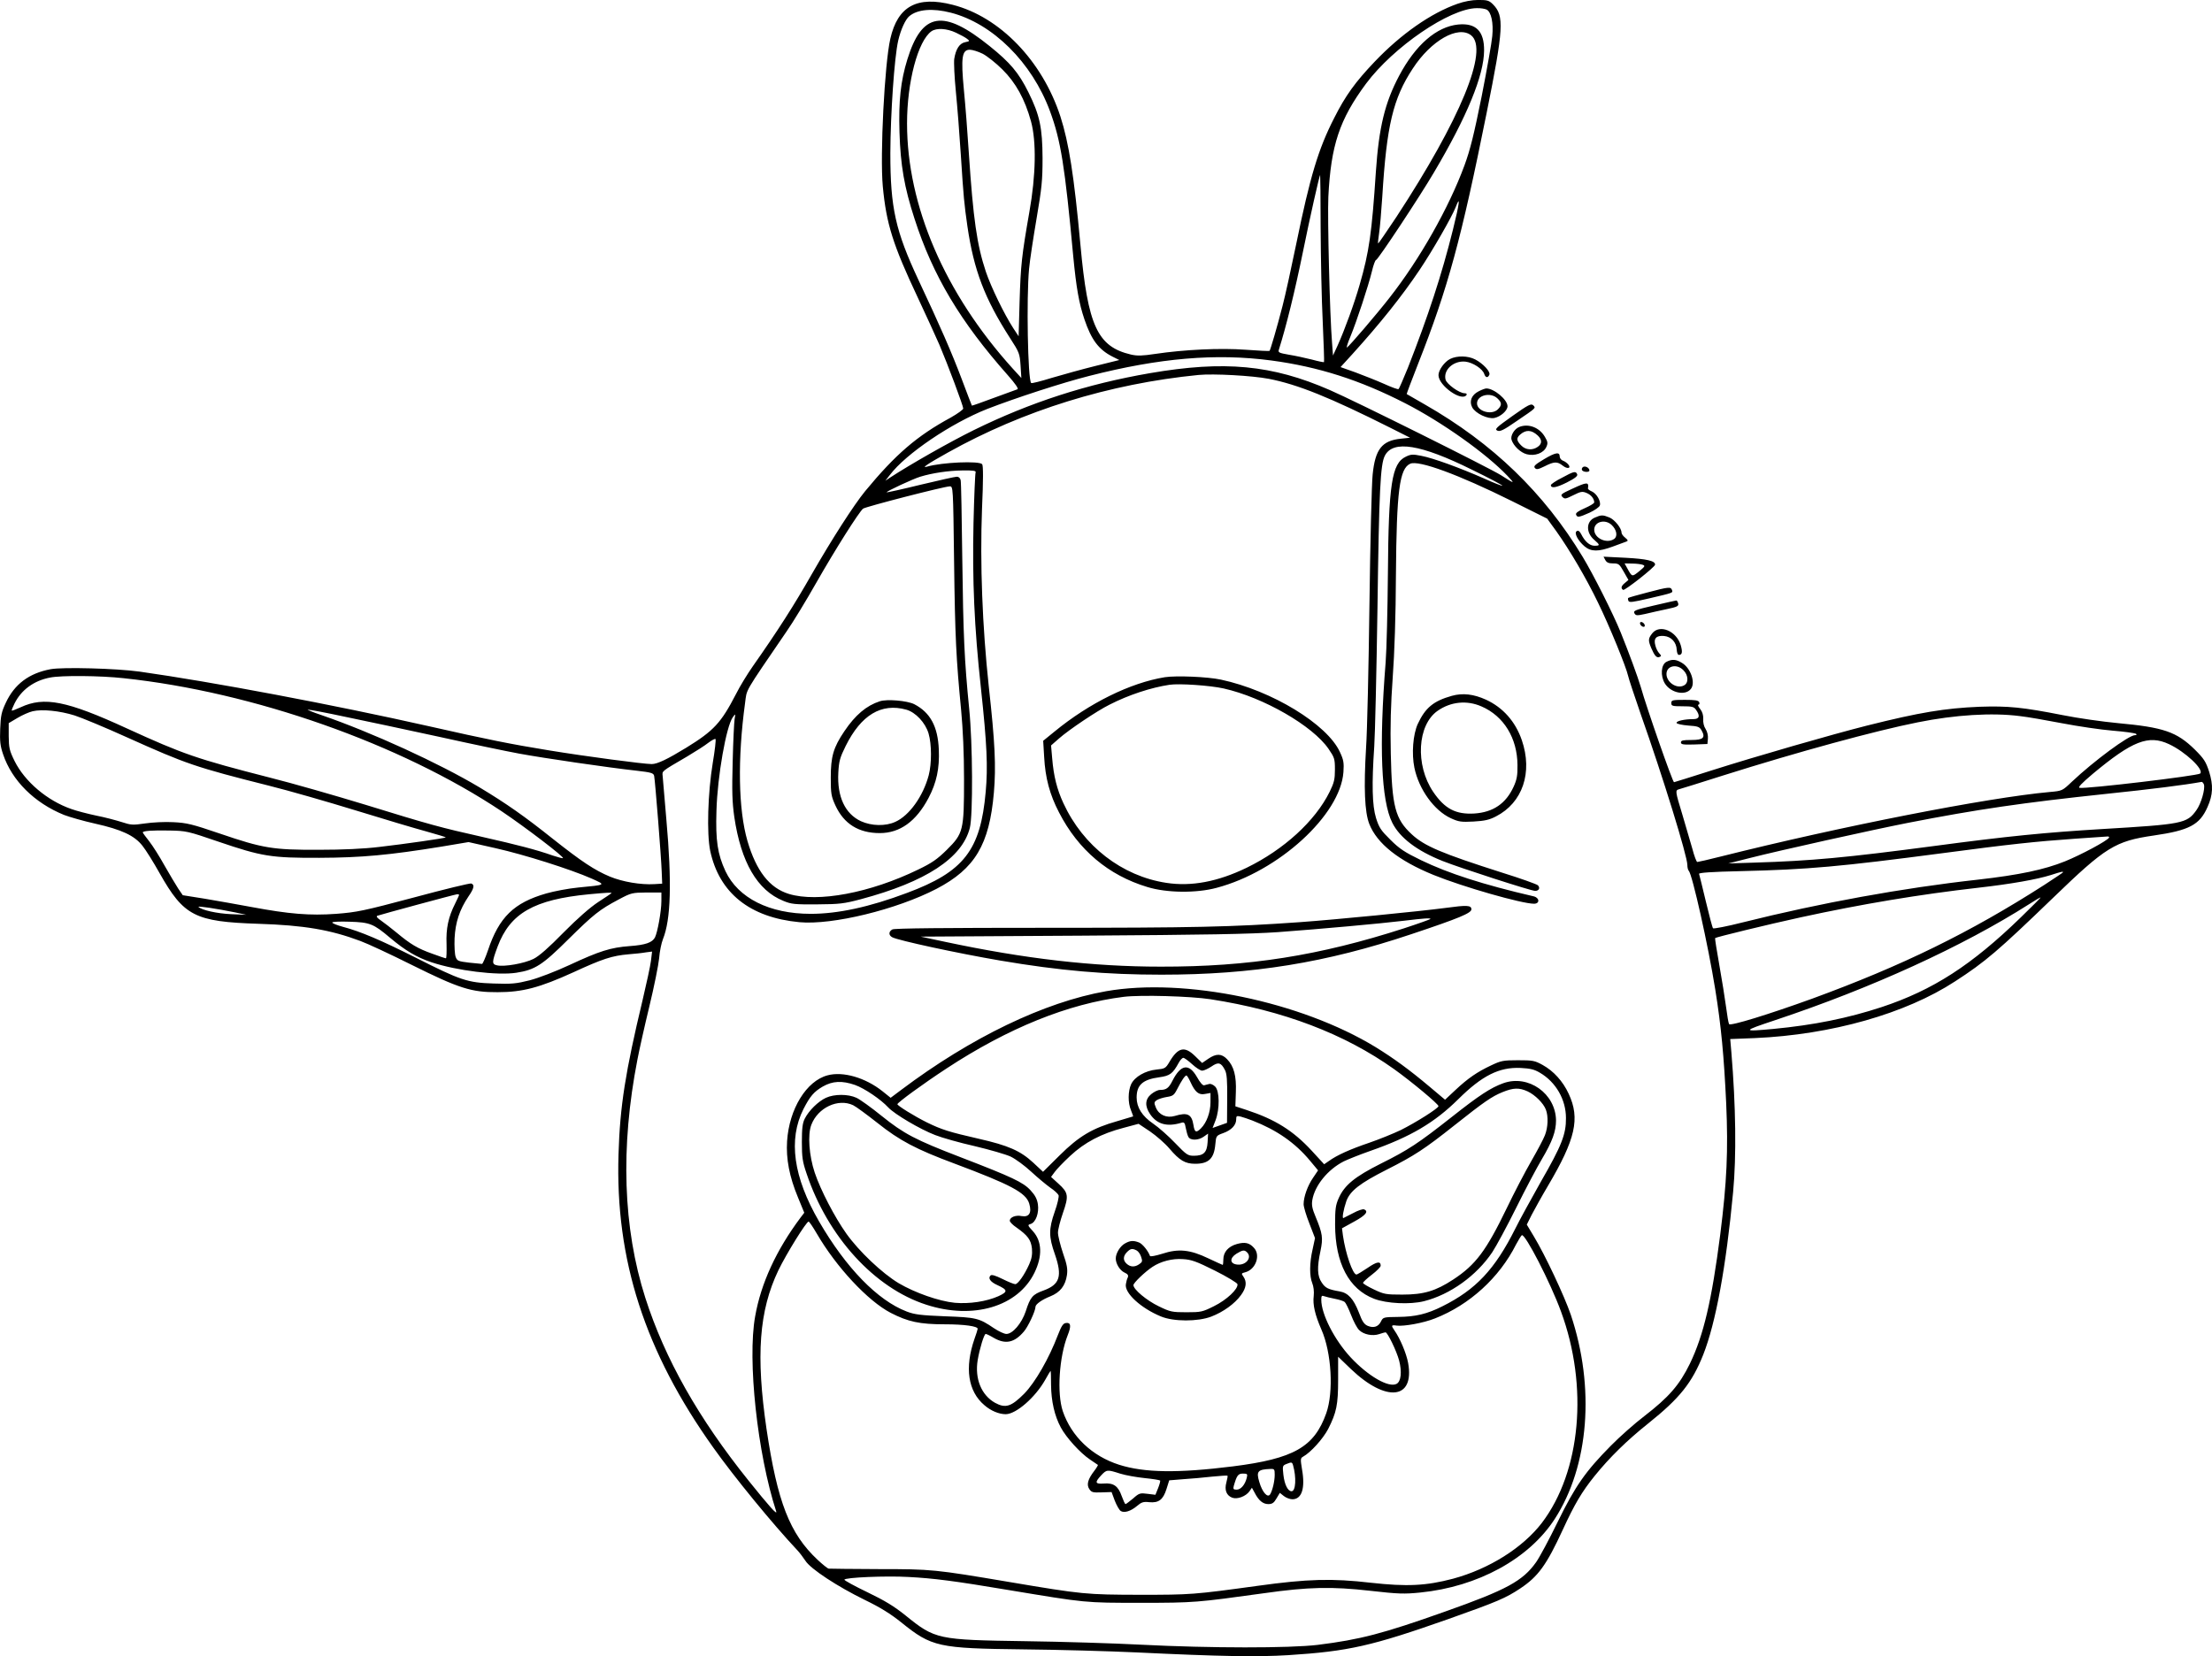 <?xml version="1.0" encoding="UTF-8"?>
<svg xmlns="http://www.w3.org/2000/svg" version="1.0" viewBox="0 0 1377.692 1031.72" preserveAspectRatio="xMidYMid meet">
  <g transform="translate(-18.074,1561.98) scale(0.1,-0.1)" fill="#000000" stroke="none">
    <path d="M9258 15596 c-165 -58 -351 -188 -515 -360 -121 -127 -182 -211 -253 -352 -98 -192 -149 -360 -236 -784 -31 -151 -69 -324 -85 -385 -34 -133 -76 -275 -81 -281 -2 -2 -69 1 -148 7 -158 12 -384 1 -565 -26 -80 -12 -110 -13 -150 -4 -209 49 -269 178 -315 683 -40 434 -72 636 -125 801 -113 346 -377 620 -671 695 -222 57 -342 -9 -388 -211 -36 -156 -65 -725 -47 -920 22 -234 63 -364 218 -693 51 -109 112 -242 135 -295 51 -120 148 -379 148 -396 0 -7 -35 -32 -77 -56 -212 -115 -345 -230 -534 -459 -71 -87 -206 -297 -334 -520 -107 -188 -209 -348 -365 -570 -33 -47 -81 -125 -106 -175 -92 -178 -137 -227 -309 -333 -116 -71 -180 -102 -215 -102 -50 0 -413 48 -638 85 -240 39 -389 69 -742 149 -613 138 -1352 277 -1810 342 -144 20 -479 29 -554 15 -134 -25 -225 -93 -279 -209 -27 -57 -32 -81 -35 -162 -3 -78 0 -106 18 -159 55 -164 195 -303 380 -378 34 -13 121 -38 193 -54 165 -37 245 -74 295 -138 21 -26 69 -103 107 -171 151 -267 219 -302 615 -315 284 -9 448 -37 635 -107 44 -16 188 -83 320 -149 296 -147 372 -171 535 -170 155 0 261 28 472 124 182 84 241 103 343 112 39 3 87 8 108 12 l39 5 -7 -58 c-4 -33 -28 -142 -52 -244 -107 -447 -141 -660 -150 -960 -21 -657 164 -1231 591 -1829 130 -183 369 -475 525 -641 13 -14 34 -42 48 -63 32 -51 200 -161 372 -245 95 -46 159 -86 225 -139 190 -153 230 -162 761 -168 215 -2 532 -11 705 -19 521 -25 751 -29 945 -17 376 24 520 57 997 225 307 109 356 130 448 191 111 74 163 146 264 365 73 159 119 237 199 336 93 115 201 221 334 327 195 156 272 252 342 428 78 198 142 546 186 1013 21 223 17 536 -11 872 l-7 81 154 6 c476 21 938 152 1246 353 190 123 269 191 610 520 329 318 387 354 628 389 221 32 286 66 335 178 34 76 36 135 10 219 -21 64 -32 81 -89 138 -113 111 -195 139 -479 165 -96 9 -251 31 -345 50 -249 49 -339 58 -517 52 -216 -9 -373 -35 -700 -117 -218 -55 -690 -191 -970 -280 -124 -40 -229 -72 -233 -73 -8 -2 -171 464 -207 593 -19 64 -73 211 -125 340 -47 116 -171 362 -237 471 -241 399 -560 707 -983 949 -60 35 -111 64 -113 65 -1 1 31 87 72 191 185 469 268 775 426 1561 106 526 110 604 40 675 -25 25 -35 28 -92 28 -40 0 -87 -9 -130 -24z m182 -36 c29 -15 43 -84 35 -165 -3 -38 -33 -207 -66 -375 -48 -238 -71 -332 -107 -430 -97 -264 -278 -584 -467 -825 -81 -104 -249 -300 -265 -310 -5 -3 4 27 21 67 40 97 112 316 134 406 9 39 21 72 26 72 11 0 275 399 361 546 206 348 311 604 312 759 1 121 -51 173 -162 162 -135 -14 -265 -127 -367 -319 -89 -168 -126 -321 -145 -598 -25 -380 -42 -501 -101 -704 -33 -116 -93 -280 -137 -378 l-29 -63 -6 80 c-14 170 -29 777 -23 909 16 320 69 481 235 705 170 228 520 468 689 470 24 1 52 -4 62 -9z m-3338 -19 c261 -67 506 -310 618 -613 68 -184 93 -343 145 -903 19 -198 36 -295 70 -395 43 -127 88 -187 173 -231 l44 -22 -149 -37 c-81 -20 -203 -54 -271 -74 -68 -21 -126 -36 -129 -32 -21 21 -30 531 -13 711 5 55 27 197 47 315 32 188 37 235 37 375 -1 189 -17 267 -88 410 -61 123 -114 185 -242 288 -289 233 -421 211 -512 -83 -42 -136 -55 -259 -49 -454 6 -204 30 -344 94 -540 114 -354 285 -640 581 -974 46 -52 68 -84 60 -87 -7 -2 -74 -27 -148 -54 -74 -28 -135 -49 -136 -48 -1 1 -30 76 -64 167 -62 164 -133 327 -269 616 -143 306 -175 449 -175 789 1 247 25 598 49 702 16 69 45 132 69 152 51 43 145 51 258 22z m33 -125 c28 -13 59 -30 69 -38 18 -14 17 -15 -12 -21 -35 -7 -58 -42 -68 -104 -3 -21 1 -113 10 -203 9 -91 23 -268 31 -395 17 -267 21 -304 41 -445 40 -273 107 -450 266 -697 57 -88 60 -96 65 -170 l5 -78 -54 59 c-423 468 -658 1014 -658 1527 0 259 68 514 152 574 32 22 96 18 153 -9z m3208 -16 c113 -89 -67 -524 -466 -1133 -61 -92 -112 -166 -113 -164 -2 2 1 30 6 63 5 32 14 136 20 229 27 443 67 611 190 798 114 175 282 270 363 207z m-3042 -115 c27 -14 83 -58 123 -98 83 -82 140 -185 178 -323 34 -124 31 -334 -10 -564 -48 -275 -54 -331 -61 -560 l-6 -215 -33 50 c-57 88 -139 257 -171 352 -56 168 -79 331 -106 738 -8 127 -22 305 -31 396 -19 201 -12 249 37 249 16 0 52 -11 80 -25z m2105 -1088 c1 -182 6 -444 13 -581 6 -137 10 -250 8 -252 -1 -2 -36 5 -76 16 -40 10 -104 24 -142 30 -63 11 -69 14 -63 32 46 146 98 356 150 610 41 203 103 478 107 478 1 0 3 -150 3 -333z m824 -8 c-70 -282 -155 -540 -280 -859 -29 -71 -55 -132 -59 -134 -4 -3 -45 12 -91 33 -47 21 -127 52 -177 71 l-93 33 73 80 c173 191 309 361 419 525 82 122 201 330 225 391 31 82 24 24 -17 -140z m-1130 -815 c291 -39 550 -121 834 -267 228 -117 503 -312 636 -452 48 -51 46 -51 -40 4 -67 43 -912 464 -1067 531 -360 157 -656 185 -1121 105 -393 -68 -743 -181 -1097 -355 -150 -74 -393 -212 -520 -295 l-30 -20 28 36 c100 132 381 322 606 411 175 68 466 163 636 206 438 112 788 142 1135 96z m-17 -114 c180 -35 381 -116 761 -307 l119 -60 -57 -6 c-118 -12 -160 -65 -176 -223 -6 -54 -15 -418 -20 -809 -5 -390 -14 -792 -21 -893 -15 -250 -9 -400 20 -475 48 -122 182 -229 401 -318 182 -74 549 -179 625 -179 37 0 35 37 -2 46 -315 73 -531 143 -701 225 -101 49 -135 71 -191 127 -60 59 -71 76 -90 136 -24 78 -27 211 -11 446 5 74 14 461 20 860 10 736 18 897 46 951 51 99 223 71 542 -87 107 -52 192 -97 190 -100 -3 -2 -55 18 -116 46 -153 67 -315 126 -388 140 -54 11 -66 10 -97 -5 -88 -41 -108 -172 -112 -730 -2 -225 -8 -473 -14 -550 -42 -524 -28 -862 41 -1000 47 -94 153 -175 314 -239 108 -43 551 -186 576 -186 24 0 33 19 17 35 -8 7 -108 43 -224 79 -376 120 -482 165 -561 238 -104 96 -124 173 -131 503 -4 174 0 305 12 475 11 148 19 384 20 640 4 522 22 661 89 691 52 24 302 -68 632 -232 l221 -110 58 -80 c81 -114 186 -292 259 -444 70 -143 175 -400 187 -455 4 -19 40 -127 79 -240 140 -396 290 -884 290 -938 0 -16 4 -32 9 -37 22 -23 121 -465 165 -740 37 -230 54 -414 68 -709 13 -296 4 -490 -37 -816 -53 -412 -104 -629 -189 -805 -65 -133 -131 -209 -284 -327 -59 -45 -153 -128 -209 -185 -157 -159 -221 -250 -330 -473 -52 -107 -113 -221 -135 -252 -83 -117 -183 -172 -568 -308 -386 -137 -527 -174 -792 -207 -175 -21 -669 -21 -1098 1 -173 9 -499 19 -725 22 -544 8 -560 11 -744 160 -72 58 -130 93 -238 145 -79 38 -143 73 -143 78 0 14 259 25 399 17 155 -8 288 -25 621 -81 488 -81 474 -80 825 -80 335 0 351 2 770 60 275 39 421 42 659 15 177 -20 212 -21 312 -11 360 36 677 210 838 458 214 331 252 820 100 1273 -40 117 -160 372 -229 486 l-45 75 31 62 c18 34 62 114 100 178 173 293 202 421 130 575 -36 78 -94 142 -163 180 -49 27 -61 29 -153 29 -92 0 -106 -3 -167 -32 -87 -41 -144 -80 -223 -154 l-64 -60 -95 80 c-127 107 -226 179 -338 248 -466 284 -1189 434 -1678 348 -385 -68 -842 -288 -1278 -616 l-64 -48 -51 41 c-107 85 -246 125 -342 99 -132 -35 -239 -210 -252 -410 -7 -110 14 -221 68 -351 l39 -95 -23 -30 c-151 -202 -247 -410 -283 -616 -49 -271 14 -854 131 -1214 9 -28 -45 33 -171 190 -314 391 -522 760 -644 1140 -139 435 -156 937 -49 1485 11 58 44 206 74 330 30 124 57 259 61 300 3 41 14 95 24 120 49 122 56 352 21 745 -11 132 -22 253 -23 270 -3 33 -12 26 152 122 52 31 112 69 133 86 21 16 41 26 44 23 4 -4 -4 -71 -17 -149 -31 -187 -38 -440 -16 -547 56 -263 247 -416 556 -445 205 -19 606 79 854 208 239 125 329 275 357 600 14 163 7 310 -32 662 -40 374 -55 765 -42 1105 8 180 8 269 1 278 -18 22 -250 12 -343 -15 -38 -11 -1 15 130 88 469 262 1004 428 1560 483 94 9 334 -4 438 -24z m-1826 -584 c-3 -8 -9 -149 -13 -313 -8 -358 5 -652 46 -1028 38 -354 44 -492 30 -647 -32 -365 -136 -499 -491 -631 -234 -88 -430 -130 -599 -130 -257 0 -452 98 -531 266 -49 106 -62 189 -56 377 6 214 61 526 102 582 17 23 17 23 11 -12 -3 -19 -9 -138 -12 -265 -5 -188 -3 -251 10 -344 42 -284 144 -458 305 -523 50 -21 71 -23 211 -22 140 1 166 4 272 32 405 108 631 256 679 444 20 78 18 525 -4 743 -30 301 -37 461 -43 935 -3 256 -7 475 -10 488 -3 14 -12 22 -24 22 -11 0 -113 -23 -226 -50 -114 -28 -209 -49 -211 -47 -4 5 163 83 209 97 75 23 176 38 262 39 73 1 87 -2 83 -13z m-134 -553 c6 -475 13 -606 44 -928 11 -117 18 -268 18 -430 0 -319 -4 -337 -108 -440 -59 -58 -92 -81 -177 -122 -300 -146 -626 -207 -806 -152 -121 37 -203 143 -258 330 -57 197 -62 512 -15 858 13 93 -13 49 260 449 37 53 120 189 184 302 119 209 265 439 291 461 15 12 503 138 540 139 21 0 21 -1 27 -467z m-5173 -728 c810 -86 1725 -409 2355 -829 146 -98 390 -284 382 -292 -2 -2 -30 5 -63 16 -101 36 -222 67 -434 115 -267 60 -330 77 -735 202 -187 57 -455 134 -595 169 -453 116 -537 145 -891 307 -372 171 -513 199 -659 131 -29 -13 -54 -23 -56 -21 -2 2 6 22 17 44 42 85 121 143 222 162 69 14 312 12 457 -4z m-305 -232 c44 -14 193 -76 330 -138 367 -165 422 -184 882 -300 121 -30 364 -100 540 -154 175 -54 373 -113 440 -131 68 -19 121 -35 120 -37 -6 -5 -255 -41 -412 -59 -98 -12 -229 -18 -380 -18 -283 -1 -346 9 -615 101 -173 59 -206 67 -290 71 -52 3 -131 -1 -177 -8 -76 -11 -87 -10 -145 9 -35 11 -106 30 -158 40 -52 11 -122 29 -155 41 -150 52 -289 170 -353 298 -33 67 -36 83 -37 156 l0 81 54 32 c30 18 73 37 95 42 59 14 168 3 261 -26z m1688 -9 c122 -25 384 -81 582 -124 198 -44 423 -91 500 -105 152 -28 554 -87 728 -106 96 -11 108 -15 112 -33 6 -29 44 -505 47 -596 l3 -75 -49 -3 c-84 -5 -197 14 -277 47 -95 40 -174 92 -356 236 -173 138 -288 219 -456 320 -251 150 -670 342 -984 450 -54 18 -92 34 -85 34 8 1 114 -19 235 -45z m10427 5 c47 -5 166 -26 265 -45 99 -19 241 -40 315 -46 74 -6 139 -15 145 -20 5 -5 3 -8 -7 -8 -39 0 -255 -160 -393 -290 -60 -57 -60 -57 -138 -64 -388 -35 -1304 -215 -2049 -402 -75 -19 -141 -34 -146 -34 -5 0 -19 37 -31 83 -13 45 -41 140 -62 212 -45 148 -45 151 -21 158 9 2 133 41 275 86 466 147 950 279 1212 331 233 47 464 61 635 39z m930 -175 c101 -47 220 -159 194 -183 -15 -14 -711 -97 -751 -89 -12 2 11 27 82 87 246 205 347 245 475 185z m217 -250 c10 -27 -17 -121 -47 -162 -59 -82 -84 -87 -590 -117 -347 -21 -584 -44 -1040 -105 -553 -73 -766 -93 -1125 -104 l-160 -5 135 34 c180 46 761 175 985 219 431 84 711 125 1240 181 271 28 484 55 588 74 4 0 10 -6 14 -15z m-12367 -357 c273 -93 330 -102 630 -101 263 1 436 17 762 70 l167 28 168 -38 c179 -40 466 -131 598 -189 91 -41 94 -39 -82 -56 -62 -6 -151 -23 -200 -37 -202 -58 -294 -148 -363 -354 -16 -47 -33 -85 -37 -85 -4 0 -41 4 -81 8 -67 8 -74 11 -83 35 -6 15 -9 67 -7 117 5 99 31 178 87 261 34 49 39 72 17 80 -7 3 -168 -36 -357 -87 -315 -84 -356 -92 -484 -102 -166 -12 -294 -1 -525 42 -85 16 -217 39 -293 52 l-138 22 -28 41 c-15 23 -53 87 -85 143 -31 56 -74 124 -96 152 -22 28 -40 52 -40 55 0 10 59 14 165 12 107 -2 115 -4 305 -69z m11776 24 c-13 -20 -173 -106 -274 -147 -129 -52 -286 -85 -542 -114 -470 -52 -980 -145 -1464 -266 -98 -25 -182 -41 -186 -37 -4 4 -24 80 -45 168 -21 88 -40 165 -42 171 -3 7 76 13 259 17 421 10 619 28 1258 112 414 55 581 73 825 90 104 7 196 13 203 14 7 0 11 -3 8 -8z m-286 -215 c0 -2 -53 -37 -117 -79 -463 -297 -884 -503 -1447 -709 -271 -98 -508 -171 -516 -158 -4 6 -12 54 -19 108 -7 53 -26 171 -42 261 -16 90 -28 165 -26 167 6 6 330 85 532 129 381 83 741 143 1110 185 202 23 361 51 450 79 65 21 75 23 75 17z m-9041 -130 c-2 -3 -40 -28 -83 -56 -50 -33 -128 -101 -215 -189 -93 -95 -152 -147 -188 -165 -57 -28 -180 -50 -226 -40 -34 7 -33 20 3 117 78 208 227 293 570 326 107 10 144 12 139 7z m311 -50 c0 -62 -24 -195 -40 -226 -17 -32 -59 -47 -158 -54 -118 -9 -186 -30 -375 -118 -86 -40 -193 -81 -247 -95 -84 -21 -111 -24 -225 -20 -163 5 -206 20 -485 161 -217 109 -343 163 -453 192 -37 10 -67 22 -67 27 0 5 48 7 108 5 126 -4 148 -12 252 -100 95 -80 166 -122 259 -153 156 -52 410 -83 527 -65 117 18 163 48 324 208 158 156 194 185 315 249 77 41 83 42 173 43 l92 0 0 -54z m-1260 39 c0 -3 -11 -27 -24 -53 -43 -85 -58 -156 -54 -253 1 -49 0 -89 -4 -89 -4 0 -43 13 -86 29 -90 32 -135 59 -220 130 -34 28 -78 62 -98 76 -24 16 -32 26 -23 30 22 8 483 133 497 134 6 0 12 -1 12 -4z m9727 -140 c-307 -298 -547 -453 -867 -559 -210 -69 -422 -112 -675 -136 -195 -18 -195 -14 10 54 604 201 1170 460 1585 724 36 23 67 42 70 41 3 0 -53 -56 -123 -124z m-11122 31 l70 -15 -96 4 c-87 4 -181 25 -202 45 -9 8 116 -11 228 -34z m6075 -541 c452 -70 834 -215 1143 -435 109 -78 277 -218 277 -231 0 -13 -139 -101 -235 -149 -44 -21 -132 -57 -196 -79 -118 -40 -201 -77 -252 -114 l-29 -20 -79 86 c-115 124 -227 194 -404 252 l-70 23 3 88 c4 101 -12 162 -55 206 -34 35 -67 36 -117 2 l-38 -26 -43 42 c-66 65 -107 56 -161 -36 -23 -39 -28 -42 -80 -47 -70 -7 -136 -45 -158 -91 -20 -43 -21 -116 -1 -163 8 -20 14 -37 13 -38 -2 -1 -45 -14 -97 -29 -156 -44 -240 -94 -360 -213 l-104 -103 -61 57 c-80 74 -155 107 -340 149 -184 42 -231 57 -321 101 -79 39 -185 105 -185 114 0 10 160 127 305 222 385 253 759 404 1105 447 106 13 416 4 540 -15z m-114 -405 c24 -22 52 -40 62 -40 11 0 37 12 58 26 43 30 60 25 84 -22 12 -22 15 -64 14 -179 l-1 -150 -45 -16 -45 -16 19 49 c26 70 25 181 -3 209 -11 11 -28 19 -37 16 -10 -2 -23 -6 -31 -8 -9 -3 -26 17 -45 51 -50 87 -100 80 -152 -21 -24 -48 -39 -59 -79 -59 -13 0 -37 -12 -54 -26 -39 -32 -41 -75 -7 -125 43 -63 105 -80 193 -54 19 6 23 2 29 -32 4 -21 11 -46 16 -55 12 -24 63 -23 96 1 l27 19 -3 -54 c-4 -64 -25 -84 -86 -84 -37 0 -46 6 -116 79 -41 43 -103 98 -137 121 -69 47 -103 101 -103 163 0 78 38 112 141 126 66 9 84 22 121 90 9 17 22 31 29 31 6 0 31 -18 55 -40z m2166 -53 c99 -58 162 -167 162 -282 1 -101 -27 -172 -156 -396 -60 -107 -133 -239 -160 -294 -127 -253 -245 -379 -454 -483 -95 -48 -168 -65 -274 -66 -93 -1 -95 -2 -108 -28 -16 -33 -45 -43 -82 -28 -23 10 -35 27 -56 84 -33 85 -67 122 -120 131 -70 12 -89 21 -111 55 -28 40 -30 94 -8 197 17 81 13 108 -30 212 -21 50 -26 73 -21 104 15 91 96 191 196 242 25 12 99 42 165 65 252 88 400 176 548 322 148 147 255 201 388 195 60 -3 86 -9 121 -30z m-2177 -57 c29 -64 52 -83 91 -75 l34 6 0 -58 c0 -62 -24 -127 -59 -162 -30 -30 -40 -26 -47 20 -11 68 -37 81 -116 57 -51 -15 -99 6 -118 52 -12 29 -12 34 5 46 10 7 38 16 62 20 39 6 46 11 65 48 28 55 49 86 58 86 4 0 15 -18 25 -40z m-2089 -19 c59 -21 161 -90 207 -140 39 -42 198 -136 292 -172 43 -17 153 -48 246 -69 93 -22 193 -51 224 -65 31 -15 88 -57 128 -94 40 -37 93 -81 118 -99 26 -17 49 -39 53 -48 3 -9 -7 -55 -24 -102 -38 -109 -38 -156 1 -266 47 -136 31 -188 -70 -225 -69 -25 -83 -40 -112 -131 -25 -74 -81 -140 -120 -140 -14 0 -48 16 -78 36 -93 63 -110 67 -306 74 -151 6 -189 11 -238 30 -180 69 -377 271 -545 561 -160 276 -193 510 -97 700 41 80 65 108 120 140 61 35 120 38 201 10z m2476 -222 c151 -59 265 -138 358 -250 l50 -60 -31 -46 c-34 -49 -59 -119 -59 -165 0 -16 16 -70 36 -120 l35 -91 -15 -70 c-20 -86 -20 -167 -2 -211 8 -20 12 -51 9 -79 -7 -55 8 -118 48 -210 63 -143 77 -388 30 -521 -75 -211 -202 -283 -581 -331 -344 -43 -551 -40 -709 10 -169 54 -297 176 -351 334 -37 111 -23 338 31 474 23 57 19 80 -12 75 -17 -2 -28 -20 -49 -74 -56 -147 -141 -295 -210 -366 -81 -81 -116 -93 -182 -57 -85 48 -127 150 -108 266 12 71 40 163 50 163 5 0 28 -11 51 -25 72 -41 127 -30 186 39 26 29 73 129 73 155 0 16 41 45 92 65 62 25 94 66 104 133 5 37 1 63 -25 137 -17 51 -31 108 -31 127 0 19 14 74 31 123 37 106 34 126 -28 182 l-46 42 22 30 c11 16 55 62 97 101 90 84 194 139 333 175 l93 25 72 -48 c39 -27 93 -74 120 -106 64 -75 98 -95 161 -95 83 0 117 32 125 120 5 54 5 55 49 71 51 18 81 50 81 85 0 22 3 24 28 18 15 -4 48 -15 74 -25z m-2714 -704 c121 -208 318 -420 461 -494 107 -55 179 -71 336 -71 122 0 205 -12 205 -28 0 -4 -9 -33 -20 -63 -62 -179 -41 -326 62 -413 40 -35 91 -56 133 -56 65 1 183 104 245 213 17 31 33 57 34 57 2 0 3 -39 3 -87 1 -102 22 -194 61 -266 34 -63 120 -158 181 -199 25 -17 48 -32 50 -34 1 -1 -8 -18 -22 -36 -41 -53 -50 -87 -32 -114 14 -21 22 -23 77 -21 l62 2 20 -54 c12 -30 28 -58 37 -64 22 -14 63 -1 101 31 28 24 40 28 76 24 59 -6 87 15 108 82 l17 54 86 7 c47 3 128 10 180 16 52 5 95 8 97 6 2 -2 -1 -20 -7 -42 -13 -47 0 -81 36 -95 32 -12 85 8 108 40 l15 22 17 -31 c25 -49 52 -71 85 -71 24 0 35 7 51 35 l21 35 25 -20 c14 -11 38 -20 53 -20 59 0 81 69 60 187 -10 62 -10 69 6 78 49 27 125 112 157 173 52 103 62 150 62 308 l0 142 80 -77 c219 -209 397 -190 356 38 -11 60 -50 153 -86 204 -21 30 -19 34 14 29 45 -6 168 16 240 45 214 84 400 253 504 460 15 28 31 54 36 58 20 12 178 -294 244 -475 172 -467 124 -997 -119 -1317 -119 -155 -328 -287 -554 -348 -167 -44 -286 -50 -511 -25 -242 28 -394 24 -704 -19 -400 -55 -418 -56 -735 -56 -336 1 -353 2 -815 80 -462 78 -480 80 -810 80 -165 1 -306 2 -313 3 -7 1 -38 26 -69 55 -174 163 -250 359 -318 814 -67 458 -47 737 74 990 51 105 174 303 188 303 5 -1 27 -34 51 -75z m3226 -406 c27 -5 55 -14 62 -20 7 -6 25 -43 40 -82 15 -39 37 -81 50 -93 28 -28 84 -39 125 -25 18 6 35 11 39 11 13 0 69 -116 85 -176 18 -70 12 -130 -16 -145 -49 -26 -177 48 -286 165 -101 109 -183 269 -183 359 0 24 3 28 18 22 9 -3 39 -11 66 -16z m-260 -1036 c22 -77 17 -163 -9 -163 -23 0 -44 41 -51 103 -6 53 -5 57 17 66 34 14 37 13 43 -6z m-114 -60 c0 -41 -14 -99 -29 -123 -16 -23 -49 15 -67 78 -20 66 -10 78 69 81 25 1 27 -2 27 -36z m-963 7 c35 -11 104 -23 153 -28 50 -5 93 -12 96 -15 3 -2 -3 -24 -12 -47 l-17 -42 -49 6 c-46 6 -52 5 -90 -29 -23 -19 -44 -35 -47 -35 -4 0 -14 23 -24 50 -22 63 -51 83 -112 78 -54 -4 -57 7 -16 51 34 36 37 37 118 11z m789 -26 c-11 -44 -37 -74 -63 -74 -20 0 -23 4 -18 23 19 66 27 77 57 77 27 0 30 -2 24 -26z M7435 11401 c-214 -35 -469 -160 -687 -339 l-70 -57 6 -100 c7 -132 35 -236 93 -347 120 -233 307 -391 550 -464 120 -37 305 -39 431 -5 386 102 771 454 790 721 4 58 1 76 -22 125 -79 173 -424 383 -741 451 -83 18 -279 26 -350 15z m367 -70 c248 -56 554 -232 653 -376 37 -54 40 -62 40 -129 0 -61 -5 -82 -33 -139 -90 -182 -285 -360 -517 -473 -180 -87 -344 -118 -500 -94 -276 42 -518 229 -641 496 -40 86 -61 169 -70 280 l-7 80 49 43 c61 54 238 173 315 211 119 61 260 107 374 124 60 9 252 -4 337 -23z M9223 11285 c-114 -32 -165 -74 -212 -175 -30 -66 -39 -186 -21 -273 28 -135 123 -266 226 -314 50 -23 66 -25 142 -21 69 4 98 10 140 32 166 85 230 274 161 475 -40 116 -117 203 -223 252 -77 35 -145 43 -213 24z m185 -66 c139 -60 223 -198 224 -365 1 -65 -4 -91 -24 -135 -48 -105 -127 -159 -244 -167 -116 -7 -185 29 -257 135 -113 167 -99 417 28 505 82 57 182 67 273 27z M9185 9964 c-166 -22 -686 -73 -910 -89 -422 -30 -658 -35 -1578 -35 -628 0 -945 -3 -958 -10 -24 -13 -25 -36 -1 -49 38 -20 403 -99 672 -145 370 -63 660 -88 1005 -88 566 0 1024 74 1555 252 300 100 375 132 375 155 0 26 -28 27 -160 9z m-95 -69 c0 -2 -75 -29 -167 -59 -524 -169 -963 -239 -1513 -238 -422 0 -846 49 -1340 154 l-155 33 1000 6 c782 5 1049 10 1225 22 272 20 635 53 785 71 124 15 165 18 165 11z M5660 11251 c-83 -27 -152 -85 -220 -186 -69 -102 -85 -158 -85 -290 0 -100 3 -116 29 -173 53 -115 145 -172 276 -172 126 0 227 73 304 219 50 95 69 184 64 301 -6 144 -53 231 -153 283 -44 22 -170 33 -215 18z m165 -52 c58 -16 119 -81 139 -148 20 -68 20 -188 1 -261 -35 -131 -121 -251 -208 -290 -61 -28 -148 -26 -214 4 -99 46 -149 153 -141 302 4 73 10 94 46 167 96 193 222 269 377 226z M9544 8872 c-78 -28 -150 -75 -322 -211 -207 -163 -270 -205 -441 -290 -163 -82 -226 -134 -262 -214 -20 -45 -23 -68 -23 -167 1 -239 86 -401 243 -461 78 -30 224 -37 311 -15 163 41 327 159 425 305 25 38 92 162 149 277 57 115 129 251 160 303 65 110 88 173 88 241 -2 167 -172 288 -328 232z m151 -51 c47 -22 99 -74 114 -114 16 -42 13 -111 -6 -159 -9 -24 -48 -97 -86 -163 -38 -66 -106 -196 -151 -290 -129 -267 -194 -354 -334 -446 -110 -72 -184 -94 -317 -94 -103 0 -114 2 -177 32 -38 18 -68 36 -68 41 0 5 25 28 55 51 30 23 55 48 55 56 0 30 -24 26 -82 -14 -33 -22 -64 -41 -69 -41 -23 0 -68 131 -84 242 l-6 46 76 42 c72 39 92 64 61 76 -8 3 -38 -7 -67 -23 -30 -15 -57 -29 -61 -31 -10 -5 0 53 18 105 23 64 85 112 251 196 174 88 235 128 423 277 184 146 232 179 298 206 69 28 104 29 157 5z M5325 8781 c-48 -22 -107 -80 -132 -130 -14 -28 -18 -60 -18 -146 0 -94 4 -122 29 -195 132 -395 423 -714 746 -818 292 -95 571 -12 674 200 50 103 47 195 -10 258 -34 37 -34 39 -14 45 32 10 53 69 45 123 -5 32 -17 56 -46 87 -46 50 -114 82 -436 206 -281 108 -353 146 -491 257 -64 52 -135 103 -157 113 -52 24 -138 24 -190 0z m169 -46 c17 -8 85 -58 151 -110 139 -111 242 -165 481 -254 352 -132 444 -181 465 -249 17 -57 0 -86 -47 -78 -37 8 -74 -7 -74 -29 0 -8 19 -27 43 -43 69 -49 89 -76 95 -130 3 -36 -1 -62 -17 -98 -29 -65 -70 -124 -87 -124 -8 0 -43 14 -79 32 -45 22 -68 29 -75 22 -17 -17 -1 -40 41 -59 67 -31 69 -42 8 -70 -74 -33 -180 -49 -272 -41 -99 10 -247 62 -349 122 -103 62 -247 198 -326 309 -73 103 -160 270 -197 380 -35 105 -45 236 -21 298 41 107 167 166 260 122z M7188 7874 c-30 -16 -58 -61 -58 -94 0 -33 26 -75 55 -88 20 -9 25 -17 20 -30 -5 -9 -10 -28 -12 -42 -10 -55 94 -150 218 -201 79 -33 230 -33 314 -1 75 29 146 80 185 134 33 45 38 82 15 115 -14 19 -13 21 11 27 66 17 98 107 54 153 -28 31 -56 37 -106 23 -53 -15 -84 -50 -84 -96 0 -19 -2 -34 -4 -34 -2 0 -43 19 -90 41 -113 54 -185 62 -288 28 -39 -12 -73 -19 -75 -13 -11 31 -47 76 -69 84 -34 13 -54 12 -86 -6z m72 -44 c10 -5 23 -23 28 -40 9 -26 8 -32 -11 -45 -28 -20 -56 -19 -79 2 -24 21 -23 48 2 73 22 22 33 24 60 10z m688 -12 c32 -32 -6 -81 -60 -76 -48 4 -51 40 -6 68 38 23 49 25 66 8z m-200 -114 c76 -38 138 -76 140 -84 5 -30 -67 -98 -146 -137 -72 -36 -81 -38 -171 -38 -90 0 -101 2 -173 37 -75 36 -158 105 -158 132 0 14 72 83 119 114 51 34 124 53 189 48 53 -3 84 -14 200 -72z M9213 13384 c-36 -18 -73 -70 -73 -101 0 -66 147 -169 175 -123 3 6 -2 10 -12 10 -33 0 -112 57 -119 85 -15 61 50 119 123 112 47 -5 108 -45 118 -77 8 -24 23 -26 32 -4 7 19 -39 69 -89 95 -45 23 -112 24 -155 3z M9390 13182 c-44 -22 -60 -62 -40 -100 21 -38 97 -74 138 -66 39 8 82 46 82 73 0 41 -84 111 -132 111 -7 0 -29 -8 -48 -18z m117 -44 c28 -26 29 -42 3 -68 -39 -39 -130 -12 -130 37 0 51 84 72 127 31z M9600 13028 c-101 -72 -112 -82 -93 -91 17 -7 38 3 119 59 125 85 121 81 104 99 -13 12 -30 4 -130 -67z M9643 12960 c-31 -12 -56 -55 -48 -80 12 -38 56 -80 95 -90 50 -13 105 7 122 46 10 22 9 32 -9 62 -34 59 -102 85 -160 62z m115 -53 c28 -26 28 -52 0 -71 -33 -23 -75 -20 -103 9 -29 29 -31 46 -7 67 36 32 71 31 110 -5z M9797 12759 c-55 -33 -66 -43 -57 -54 10 -12 20 -10 61 10 59 30 79 31 113 4 29 -23 55 -17 34 8 -7 8 -21 19 -33 23 -11 4 -20 16 -20 26 0 30 -26 26 -98 -17z M10041 12711 c-8 -5 -10 -14 -7 -20 8 -13 46 -15 46 -2 0 16 -25 30 -39 22z M9908 12643 c-38 -19 -68 -40 -68 -45 0 -22 33 -17 99 16 51 26 69 40 65 51 -9 22 -21 19 -96 -22z M9971 12574 c-68 -31 -73 -36 -59 -50 14 -14 20 -13 68 11 46 23 56 25 82 14 28 -11 48 -36 48 -59 0 -6 -27 -22 -59 -36 -41 -18 -58 -30 -54 -40 7 -19 17 -18 84 12 32 15 61 35 64 45 8 25 -19 73 -49 87 -15 6 -26 15 -25 19 7 42 -6 41 -100 -3z M10113 12395 c-54 -23 -56 -94 -2 -139 36 -31 36 -36 1 -36 -30 0 -60 26 -83 72 -10 19 -18 25 -28 19 -18 -11 7 -59 49 -95 41 -34 86 -34 176 -1 38 14 76 28 84 31 12 4 11 9 -7 24 -13 10 -23 24 -23 32 0 27 -42 80 -75 94 -42 17 -51 17 -92 -1z m105 -45 c32 -30 39 -70 17 -87 -46 -33 -125 3 -125 57 0 50 67 68 108 30z M10179 12131 c9 -16 21 -21 49 -21 34 0 39 -4 66 -52 l29 -51 -21 -18 c-24 -19 -28 -34 -12 -44 10 -6 198 142 199 157 2 24 -53 36 -182 43 l-139 7 11 -21z m234 -30 c16 -6 12 -11 -23 -40 -45 -36 -44 -37 -76 22 l-15 27 48 -1 c27 0 56 -4 66 -8z M10441 11929 c-63 -16 -117 -32 -119 -34 -3 -2 -2 -11 1 -18 4 -12 26 -9 129 15 153 36 149 34 142 53 -8 20 -20 19 -153 -16z M10483 11848 c-118 -27 -131 -33 -123 -48 9 -16 15 -16 67 -5 32 8 92 21 134 30 67 14 76 19 72 36 -3 10 -8 19 -12 18 -3 0 -65 -14 -138 -31z M10396 11742 c-3 -6 1 -15 8 -21 8 -7 17 -8 20 -3 3 6 -1 15 -8 21 -8 7 -17 8 -20 3z M10471 11674 c-25 -32 -26 -43 -6 -91 21 -49 34 -63 51 -56 13 5 13 8 -1 23 -9 9 -20 31 -24 48 -13 44 5 64 53 60 46 -4 78 -39 80 -87 1 -17 6 -31 13 -31 21 0 24 18 12 60 -27 90 -132 133 -178 74z M10560 11497 c-34 -17 -39 -87 -10 -135 36 -58 126 -78 161 -35 32 37 1 130 -54 163 -37 23 -62 25 -97 7z m105 -52 c32 -31 34 -80 4 -95 -44 -24 -109 19 -109 71 0 51 64 66 105 24z M10590 11240 c0 -18 7 -20 69 -20 61 0 72 -3 85 -22 27 -38 21 -58 -16 -58 -56 0 -109 -12 -105 -24 2 -6 35 -13 72 -16 62 -4 71 -8 84 -31 25 -45 10 -59 -64 -59 -52 0 -65 -3 -65 -15 0 -13 14 -15 83 -13 l82 3 3 33 c2 20 -4 44 -14 60 -11 16 -17 42 -15 62 1 24 -5 45 -19 63 -12 15 -17 27 -11 27 6 0 8 7 5 15 -5 12 -25 15 -90 15 -77 0 -84 -2 -84 -20z"></path>
  </g>
</svg>

